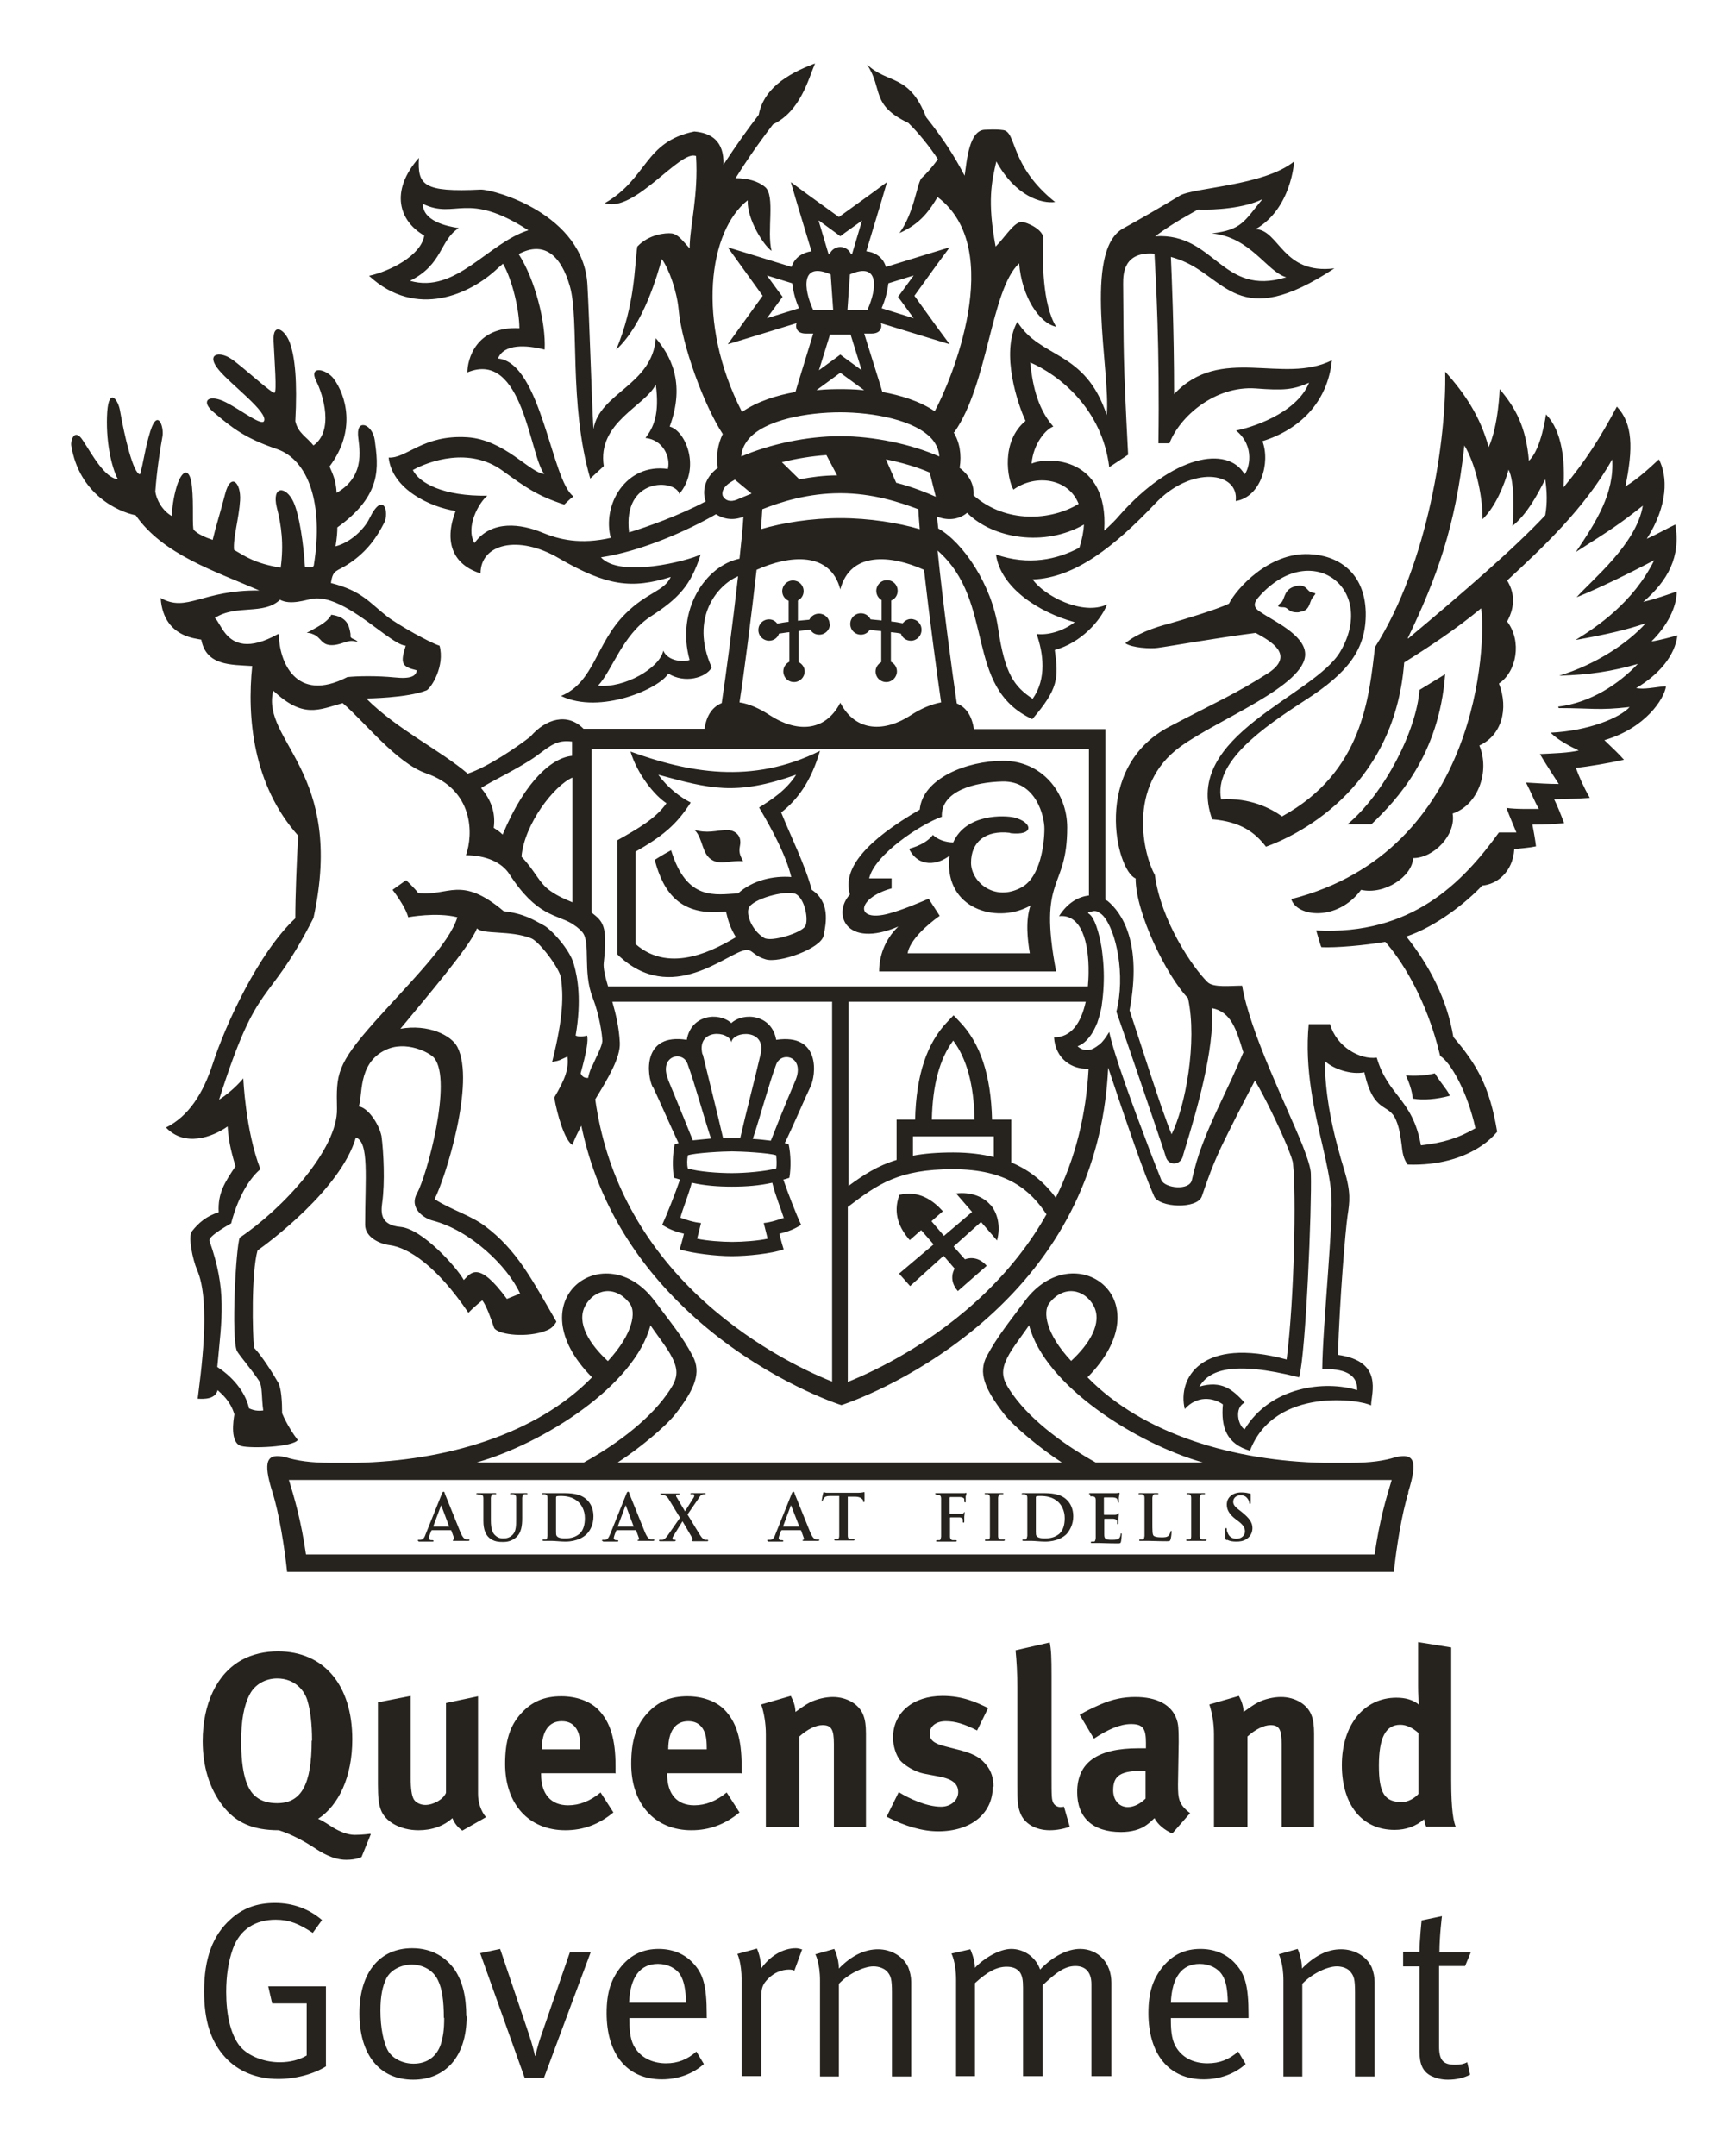 <?xml version="1.0" encoding="UTF-8"?>
<svg id="Layer_1" xmlns="http://www.w3.org/2000/svg" version="1.1" viewBox="0 0 48.37 60.51">
  <!-- Generator: Adobe Illustrator 29.5.0, SVG Export Plug-In . SVG Version: 2.1.0 Build 137)  -->
  <defs>
    <style>
      .st0 {
        fill: #26231e;
      }
    </style>
  </defs>
  <path class="st0" d="M9.39,18.1c-.39.04-.35-.22-.62-.31-.04-.02-.09-.03-.16-.03.21-.12.59-.29.69-.51.42.06.5.27.54.54,0,.02,0,.05,0,.08.03.07.17.07.2.15-.25-.1-.38.05-.66.08h0ZM10.39,51.46s-.22.03-.43.03-.43-.1-.6-.2c-.11-.07-.3-.2-.43-.25.58-.38.96-1.18.96-2.23,0-1.53-.8-2.47-2.09-2.47-.36,0-.72.08-1.01.24-.7.38-1.1,1.23-1.1,2.28,0,.71.19,1.33.56,1.81.37.48.85.69,1.58.69.38.12.76.34.99.49.18.12.52.34.9.34.29,0,.43-.08.43-.08l.26-.64ZM8.75,48.84c0,1.24-.29,1.76-.97,1.76-.23,0-.43-.05-.58-.17-.29-.21-.43-.73-.43-1.57,0-.59.08-1.02.25-1.33.14-.26.43-.43.76-.43.52,0,.78.37.85.62.08.27.13.63.13,1.13ZM13.64,50.99c-.14-.17-.22-.41-.22-.65v-2.74l-.9.19v2.52c-.07.18-.35.34-.58.34-.14,0-.28-.07-.33-.17-.05-.1-.08-.27-.08-.59v-2.3l-.92.18v2.3c0,.36.02.55.08.71.12.34.55.58,1.06.58.38,0,.71-.12.95-.34.06.15.16.27.28.35l.67-.38ZM17.28,49.77v-.22c0-.75-.15-1.23-.48-1.57-.23-.24-.62-.38-1.04-.38-.48,0-.83.15-1.13.48-.32.35-.45.78-.45,1.42,0,1.13.67,1.86,1.69,1.86.5,0,.94-.16,1.35-.5l-.36-.56c-.29.24-.59.36-.91.36-.48,0-.76-.31-.76-.87v-.03h2.07ZM16.3,49.09h-1.09c0-.51.2-.79.56-.79.19,0,.32.07.41.21.08.13.11.27.11.54v.04ZM20.82,49.77v-.22c0-.75-.15-1.23-.48-1.57-.23-.24-.62-.38-1.04-.38-.48,0-.83.15-1.13.48-.32.35-.45.78-.45,1.42,0,1.13.67,1.86,1.69,1.86.5,0,.94-.16,1.35-.5l-.36-.56c-.29.24-.59.36-.91.36-.48,0-.76-.31-.76-.87v-.03h2.07ZM19.85,49.09h-1.09c0-.51.2-.79.56-.79.19,0,.32.07.41.21.08.13.11.27.11.54v.04ZM24.31,51.27v-2.62c0-.22-.02-.38-.07-.51-.11-.31-.46-.52-.86-.52-.21,0-.45.06-.64.15-.15.08-.27.17-.41.27,0-.15-.05-.3-.13-.45l-.83.24c.08.24.13.53.13.84v2.6h.94v-2.54c.22-.2.46-.32.65-.32.25,0,.32.12.32.53v2.33h.92ZM27.89,50.14c0-.24-.06-.44-.2-.61-.13-.16-.27-.29-.71-.41l-.43-.11c-.33-.08-.45-.18-.45-.36,0-.21.18-.35.45-.35s.53.08.88.26l.31-.63c-.33-.16-.71-.34-1.28-.34-.83,0-1.39.47-1.39,1.17,0,.23.08.49.2.64.13.15.42.32.66.37l.42.08c.38.07.55.2.55.44,0,.23-.21.41-.48.41-.41,0-.9-.23-1.19-.41l-.34.69c.52.27,1.01.41,1.45.41.92,0,1.53-.5,1.53-1.25ZM30.03,51.26l-.16-.56s-.07.01-.1.01c-.08,0-.15-.04-.19-.1-.06-.1-.06-.18-.06-.8v-2.79c0-.5-.01-.73-.05-.93l-.96.22c.03.32.05.61.05,1.08v2.67c0,.51.01.62.08.81.11.3.43.49.83.49.2,0,.4-.04.56-.1ZM33.41,50.88c-.32-.24-.34-.41-.34-.8l.02-1.2c0-.38-.01-.5-.06-.64-.14-.4-.55-.62-1.16-.62-.33,0-.63.06-.98.21-.25.11-.39.18-.58.29l.4.67c.39-.26.74-.41,1.04-.41.34,0,.42.13.42.53v.15c-.08,0-.14,0-.21,0-1.14,0-1.72.39-1.72,1.23,0,.71.43,1.12,1.23,1.12.29,0,.55-.07.72-.2.07-.05.15-.12.22-.19.09.18.29.34.5.43l.5-.57ZM32.16,49.7v.77c-.15.15-.33.24-.5.24-.24,0-.41-.19-.41-.47,0-.43.22-.55.88-.55h.04ZM36.89,51.27v-2.62c0-.22-.02-.38-.07-.51-.11-.31-.46-.52-.86-.52-.21,0-.46.06-.64.15-.15.08-.27.17-.41.27,0-.15-.05-.3-.13-.45l-.83.24c.08.24.13.53.13.84v2.6h.94v-2.54c.22-.2.46-.32.65-.32.24,0,.31.12.31.53v2.33h.92ZM40.87,51.27c-.06-.14-.13-.43-.13-1.31v-3.73l-.93-.15v1.23c0,.21.01.45.03.53-.17-.14-.38-.2-.64-.2-.91,0-1.53.77-1.53,1.89s.57,1.82,1.48,1.82c.32,0,.6-.1.83-.3.01.1.03.15.06.21h.84ZM39.82,50.34c-.09.11-.29.23-.46.23-.49,0-.65-.25-.65-1.02s.18-1.15.6-1.15c.17,0,.34.08.51.23v1.71ZM9.15,57.98v-2.24h-1.62l.11.48h.97v1.46c-.2.12-.46.19-.76.19-.46,0-.95-.2-1.16-.51-.22-.32-.34-.83-.34-1.46,0-.45.06-.86.19-1.22.2-.55.64-.81,1.2-.81.37,0,.65.11,1.04.37l.26-.36c-.36-.31-.81-.48-1.32-.48s-.91.15-1.25.46c-.5.45-.74,1.1-.74,2.02,0,.83.19,1.42.6,1.86.36.39.88.6,1.48.6.49,0,1.01-.14,1.35-.36ZM13.09,56.58c0-.57-.11-.98-.32-1.3-.24-.34-.62-.61-1.2-.61-.92,0-1.48.69-1.48,1.83s.55,1.86,1.51,1.86c.88,0,1.5-.62,1.5-1.78ZM12.47,56.62c0,.34-.03.54-.1.76-.12.34-.39.53-.76.53-.3,0-.58-.14-.71-.35-.13-.22-.22-.65-.22-1.14,0-.41.06-.69.17-.91.12-.23.41-.38.71-.38.29,0,.6.14.74.45.11.23.16.56.16,1.05ZM16.58,54.78h-.58l-.8,2.32c-.11.31-.17.59-.17.59h-.01s-.07-.31-.17-.6l-.81-2.4-.56.12,1.25,3.5h.54l1.31-3.52ZM19.84,56.62v-.08c0-.83-.1-1.16-.4-1.47-.24-.25-.57-.38-.95-.38-.42,0-.76.15-1.04.48-.29.35-.42.73-.42,1.32,0,1.16.58,1.86,1.55,1.86.45,0,.87-.15,1.18-.43l-.21-.35c-.25.22-.52.33-.85.33s-.67-.12-.87-.43c-.12-.18-.16-.43-.16-.76v-.08h2.18ZM19.26,56.2h-1.6c.03-.72.31-1.09.81-1.09.27,0,.51.12.63.31.1.17.15.4.16.78ZM22.53,54.71s-.1-.04-.19-.04c-.36,0-.73.22-.98.58.02-.29-.11-.57-.11-.57l-.55.15s.12.23.12.74v2.69h.55v-2.19c0-.29.04-.39.2-.55.16-.16.37-.25.58-.25.06,0,.12.01.15.03l.22-.6ZM25.58,58.27v-2.65c0-.14-.03-.28-.08-.41-.14-.31-.48-.51-.85-.51s-.74.17-1.1.54c0-.29-.13-.55-.13-.55l-.53.15s.13.24.13.74v2.69h.53v-2.6c.25-.27.69-.49.97-.49.16,0,.31.06.39.15.1.12.13.21.13.58v2.36h.55ZM31.2,58.27v-2.63c0-.55-.36-.95-.88-.95-.36,0-.78.22-1.12.58-.13-.37-.47-.58-.81-.58s-.78.27-1.02.53c0-.24-.13-.52-.13-.52l-.53.12s.13.24.13.74v2.7h.53v-2.61c.36-.33.62-.46.89-.46.16,0,.27.04.36.14.08.1.1.24.1.45v2.48h.55v-2.55c.36-.34.61-.54.92-.54.29,0,.45.18.45.51v2.58h.56ZM35.05,56.62v-.08c0-.83-.1-1.16-.4-1.47-.24-.25-.57-.38-.95-.38-.42,0-.76.15-1.04.48-.29.35-.42.73-.42,1.32,0,1.16.58,1.86,1.55,1.86.45,0,.87-.15,1.18-.43l-.21-.35c-.25.22-.52.33-.86.33s-.67-.12-.87-.43c-.12-.18-.16-.43-.16-.76v-.08h2.18ZM34.47,56.2h-1.6c.03-.72.31-1.09.81-1.09.27,0,.51.12.63.31.11.17.15.4.16.78ZM38.59,58.27v-2.65c0-.14-.03-.28-.08-.41-.14-.31-.48-.51-.86-.51s-.73.17-1.1.54c0-.29-.12-.55-.12-.55l-.53.15s.13.24.13.74v2.69h.53v-2.6c.25-.27.69-.49.97-.49.16,0,.31.06.38.15.1.12.13.21.13.58v2.36h.55ZM41.29,54.78h-.88c0-.46.07-1.01.07-1.01l-.57.12s-.06.55-.06.88h-.46v.41h.46v2.39c0,.35.09.57.34.69.13.06.27.1.46.1.24,0,.44-.05.62-.14l-.08-.35c-.1.05-.19.07-.34.07-.34,0-.45-.13-.45-.52v-2.25h.73l.17-.41ZM18.53,43.25s-.03,0-.03-.02.01-.02.03-.02c.01,0,.04,0,.07,0,.05-.01.09-.05.15-.13l.34-.49-.31-.51c-.04-.07-.08-.11-.15-.13-.03,0-.06-.01-.07-.01-.01,0-.02,0-.02-.02,0-.01.01-.01.04-.01.04,0,.19,0,.27,0,.02,0,.12,0,.19,0,.02,0,.04,0,.04.02,0,.01-.01.01-.03.01-.01,0-.04,0-.05,0-.02,0-.02.02-.02.03,0,.01,0,.03.02.05.08.14.16.27.23.39.05-.08.21-.33.24-.38.02-.03.02-.05.02-.07,0-.01-.01-.03-.03-.03-.02,0-.04,0-.06,0,0,0-.02,0-.02-.01s.01-.02.04-.02c.07,0,.14,0,.18,0,.04,0,.11,0,.18,0,.02,0,.03,0,.03.02,0,0-.01.01-.03.01s-.04,0-.06.01c-.04,0-.08.06-.13.14l-.29.42c.06.09.34.57.39.63.03.04.06.06.1.08.03,0,.05,0,.07,0,.01,0,.02,0,.02.02s-.01.02-.03.02h-.05s-.18,0-.32,0c-.04,0-.06,0-.06-.02,0-.01,0-.02.02-.02,0,0,.02-.02,0-.04-.1-.17-.2-.35-.28-.48l-.26.42s-.03.05-.02.07c0,.02.02.03.03.03.01,0,.03,0,.04,0,.01,0,.02,0,.02.02,0,.01-.01.02-.04.02h-.03s-.12,0-.17,0c-.03,0-.12,0-.15,0h-.03ZM21.57,43.25s-.03,0-.03-.02c0-.01,0-.02.02-.02.02,0,.04,0,.06,0,.08,0,.12-.07.15-.16l.45-1.12c.02-.05.03-.07.05-.07.02,0,.03.01.04.06.04.1.33.82.44,1.09.07.16.12.18.16.19.03,0,.05,0,.07,0,.01,0,.02,0,.02.02s-.02.02-.08.02-.19,0-.34,0c-.03,0-.05,0-.05-.01s0-.02.02-.02c.01,0,.03-.02.02-.04l-.08-.22s0-.01-.02-.01h-.52s-.01,0-.02.01l-.04.1s-.03.09-.03.11c0,.03.02.06.07.06h.03s.03,0,.03.02c0,.01,0,.02-.03.02-.06,0-.13,0-.19,0-.02,0-.12,0-.21,0ZM21.99,42.83s0,.01,0,.01h.45s.01,0,0,0l-.23-.59s0-.01,0-.01c0,0,0,0-.01.01l-.22.59ZM23.08,42.14s-.01,0-.01-.03c0-.03.03-.19.04-.21,0-.02.01-.03.02-.03.01,0,.03.02.08.02.05,0,.12,0,.18,0h.7c.11,0,.16-.02.17-.02.01,0,.01.01.01.04,0,.04,0,.16,0,.21,0,.02,0,.03-.02.03-.01,0-.02,0-.02-.03v-.02s-.05-.1-.21-.1h-.22s0,.72,0,.72c0,.16,0,.3,0,.38,0,.05.02.09.07.09.03,0,.06,0,.09,0,.02,0,.03,0,.03.02,0,.01-.01.02-.03.02-.12,0-.23,0-.28,0-.04,0-.15,0-.22,0-.02,0-.04,0-.04-.02,0,0,0-.02.03-.02.03,0,.05,0,.06,0,.04,0,.05-.05.05-.1,0-.08,0-.22,0-.38v-.73h-.26c-.1,0-.14.02-.17.06-.02.03-.03.05-.03.06,0,.01,0,.02-.02.02ZM30.6,41.93s-.03,0-.03-.01c0-.01.01-.02.04-.02.1,0,.21,0,.26,0,.06,0,.41,0,.44,0,.04,0,.06,0,.08-.01,0,0,.02,0,.03,0,0,0,.01,0,.01.02,0,.01-.01.03-.02.12,0,.02,0,.1,0,.12,0,.01,0,.02-.02.02-.01,0-.01-.01-.01-.02,0-.01,0-.04-.01-.07-.01-.03-.03-.05-.12-.06-.03,0-.22,0-.25,0,0,0-.01,0-.01.02v.45s0,.02.01.02c.04,0,.24,0,.28,0,.04,0,.07,0,.09-.03.01-.01.02-.02.03-.02,0,0,.01,0,.01.02,0,.01,0,.04-.01.13,0,.03,0,.11,0,.12,0,.02,0,.04-.02.04-.01,0-.02,0-.02-.02,0-.02,0-.04,0-.06,0-.04-.03-.06-.1-.07-.04,0-.21,0-.25,0,0,0-.01,0-.01.02v.14c0,.06,0,.22,0,.28,0,.12.03.15.21.15.05,0,.12,0,.17-.02.05-.02.07-.06.08-.13,0-.02,0-.03.02-.03.01,0,.01.02.01.03,0,.04-.01.16-.02.2-.01.05-.03.05-.1.05-.27,0-.39-.01-.49-.01-.04,0-.15,0-.22,0-.02,0-.04,0-.04-.02,0,0,0-.02.03-.02.03,0,.05,0,.06,0,.04,0,.04-.05.05-.1,0-.08,0-.22,0-.38v-.31c0-.27,0-.32,0-.38,0-.06-.02-.09-.08-.1-.02,0-.04,0-.07,0ZM27.67,41.93s-.03,0-.03-.02c0-.01.01-.01.04-.01.07,0,.18,0,.23,0,.04,0,.15,0,.22,0,.02,0,.04,0,.04.01,0,.01-.01.02-.03.02-.02,0-.03,0-.05,0-.05,0-.06.04-.07.1,0,.06,0,.11,0,.38v.31c0,.17,0,.31,0,.39,0,.05.02.08.07.09.02,0,.06,0,.09,0,.02,0,.03,0,.03.02,0,.01-.02.02-.03.02-.12,0-.23,0-.28,0-.04,0-.15,0-.22,0-.02,0-.03,0-.03-.02,0,0,0-.02.03-.02.02,0,.05,0,.06,0,.04,0,.05-.04.05-.09,0-.07,0-.22,0-.39v-.31c0-.27,0-.32,0-.38,0-.06-.02-.09-.06-.1-.02,0-.04,0-.06,0ZM34.43,43.22s-.03-.02-.03-.06c0-.1,0-.2,0-.23,0-.03,0-.05.02-.05.01,0,.02.01.02.03,0,.02,0,.06.02.09.04.13.14.18.25.18.16,0,.24-.11.24-.2,0-.09-.03-.17-.17-.28l-.08-.06c-.2-.15-.26-.28-.26-.42,0-.2.16-.34.41-.34.11,0,.19.02.23.03.02,0,.03,0,.03.02,0,.03,0,.08,0,.22,0,.04,0,.05-.02.05-.01,0-.02,0-.02-.03,0-.02-.01-.07-.05-.12-.03-.04-.08-.09-.19-.09-.13,0-.21.08-.21.18,0,.08.04.14.19.25l.05.04c.21.17.3.29.3.45,0,.1-.04.23-.17.31-.09.06-.19.07-.28.07-.1,0-.18-.01-.26-.05ZM31.99,41.93s-.03,0-.03-.01c0-.01.01-.02.04-.02.08,0,.19,0,.24,0,.04,0,.17,0,.24,0,.03,0,.04,0,.04.02,0,.01-.01.01-.03.01-.02,0-.05,0-.07,0-.05,0-.06.04-.07.1,0,.06,0,.11,0,.38v.31c0,.23,0,.35.04.38.03.02.08.04.21.04.09,0,.16,0,.21-.05.02-.02.04-.07.05-.1,0-.02,0-.03.02-.03.01,0,.01,0,.01.03s-.01.15-.03.21c-.01.04-.02.05-.11.05-.26,0-.37-.01-.52-.01-.04,0-.15,0-.22,0-.02,0-.03,0-.03-.02,0,0,0-.02.03-.02.03,0,.05,0,.07,0,.04,0,.04-.05.05-.1,0-.08,0-.22,0-.38v-.31c0-.27,0-.32,0-.38,0-.06-.02-.09-.08-.1-.01,0-.03,0-.06,0ZM33.34,41.93s-.03,0-.03-.02c0-.01.02-.01.04-.01.07,0,.18,0,.23,0,.05,0,.15,0,.21,0,.02,0,.04,0,.04.01,0,.01,0,.02-.03.02-.02,0-.03,0-.05,0-.05,0-.06.04-.07.1,0,.06,0,.11,0,.38v.31c0,.17,0,.31,0,.39,0,.05.02.08.07.09.02,0,.06,0,.09,0,.02,0,.03,0,.03.02,0,.01-.02.02-.03.02-.12,0-.23,0-.28,0-.04,0-.15,0-.22,0-.02,0-.04,0-.04-.02,0,0,0-.02.03-.02.03,0,.05,0,.06,0,.04,0,.05-.04.05-.09,0-.07,0-.22,0-.39v-.31c0-.27,0-.32,0-.38,0-.06-.02-.09-.06-.1-.02,0-.04,0-.06,0ZM28.71,41.93s-.03,0-.03-.01c0-.01.01-.02.04-.02.09,0,.21,0,.26,0,.05,0,.17,0,.27,0,.22,0,.52,0,.71.2.09.09.17.24.17.45,0,.23-.1.4-.19.5-.08.08-.27.21-.6.21-.13,0-.29-.02-.38-.02-.04,0-.15,0-.22,0-.02,0-.04,0-.04-.02,0,0,0-.02.03-.02.03,0,.05,0,.06,0,.03,0,.04-.05.05-.1,0-.08,0-.22,0-.38v-.31c0-.27,0-.32,0-.38,0-.06-.02-.09-.08-.1-.01,0-.04,0-.07,0ZM29.08,42.61c0,.19,0,.33,0,.36,0,.05,0,.12.02.13.02.04.09.07.23.07.18,0,.3-.04.41-.13.11-.1.15-.26.15-.44,0-.22-.1-.37-.17-.44-.16-.16-.37-.18-.51-.18-.04,0-.1,0-.11.01-.02,0-.02.02-.02.04v.58ZM26.28,41.93s-.03,0-.03-.01c0-.01.01-.02.04-.02.09,0,.21,0,.26,0,.07,0,.43,0,.47,0,.04,0,.06,0,.07,0,.01,0,.02-.01.03-.01,0,0,.01,0,.01.02,0,.01,0,.03-.02.08,0,.02,0,.12,0,.15,0,.01,0,.02-.02.02-.01,0-.01,0-.02-.03,0-.01,0-.04,0-.07-.01-.02-.05-.05-.12-.05h-.27s-.02,0-.02.02v.44s0,.01.01.01h.23s.05,0,.08,0c.04,0,.06,0,.08-.03,0-.01.01-.02.02-.02,0,0,0,0,0,.02,0,0,0,.05-.01.11,0,.04,0,.12,0,.13,0,.02,0,.04-.02.04-.01,0-.02-.01-.02-.03,0-.01,0-.03,0-.06,0-.02-.04-.06-.09-.06-.04,0-.23,0-.26,0,0,0-.01,0-.01.02v.14c0,.17,0,.3,0,.38,0,.05.02.09.07.1.02,0,.06,0,.09,0,.02,0,.03,0,.03.02,0,.01-.01.02-.04.02-.11,0-.22,0-.27,0-.04,0-.16,0-.23,0-.03,0-.04,0-.04-.02,0,0,0-.02.03-.02.03,0,.05,0,.06,0,.04,0,.04-.05.05-.1,0-.08,0-.21,0-.38v-.31c0-.27,0-.32,0-.38,0-.06-.02-.09-.07-.1-.02,0-.04,0-.07,0ZM11.76,43.25s-.03,0-.03-.02c0-.01,0-.02.02-.02.02,0,.04,0,.05,0,.08,0,.12-.07.15-.16l.45-1.12c.02-.05.03-.07.05-.07.02,0,.03.01.04.06.04.1.33.82.44,1.09.07.16.12.18.16.19.03,0,.05,0,.07,0,.01,0,.02,0,.02.02s-.02.02-.08.02-.19,0-.34,0c-.03,0-.05,0-.05-.01s0-.02.02-.02c.01,0,.02-.02.02-.04l-.08-.22s0-.01-.02-.01h-.52s-.01,0-.02.01l-.04.1s-.03.09-.03.11c0,.03.02.06.07.06h.03s.03,0,.03.02c0,.01,0,.02-.03.02-.06,0-.13,0-.19,0-.02,0-.12,0-.21,0ZM12.17,42.83s0,.01,0,.01h.44s.01,0,0,0l-.22-.59s0-.01,0-.01,0,0-.01.01l-.22.59ZM16.93,43.25s-.03,0-.03-.02c0-.01,0-.02.02-.02.01,0,.04,0,.06,0,.08,0,.11-.07.15-.16l.45-1.12c.02-.05.03-.07.05-.07s.03.01.04.06c.04.1.33.82.44,1.09.07.16.12.18.16.19.03,0,.05,0,.08,0,.01,0,.02,0,.02.02s-.02.02-.08.02-.19,0-.34,0c-.03,0-.05,0-.05-.01s0-.02.02-.02c.01,0,.03-.02.02-.04l-.08-.22s0-.01-.02-.01h-.52s-.01,0-.02.01l-.04.1s-.03.09-.03.11c0,.03.02.06.07.06h.03s.03,0,.03.02c0,.01-.01.02-.03.02-.06,0-.13,0-.19,0-.02,0-.12,0-.21,0ZM17.34,42.83s0,.01,0,.01h.45s.01,0,0,0l-.22-.59s0-.01,0-.01,0,0-.01.01l-.22.59ZM39.54,41.88c-.19.6-.34,1.56-.41,2.23H8.06c-.07-.67-.22-1.63-.41-2.23-.28-.89-.16-1.11.36-.99.32.1.71.16,1.29.16h.69c2.5-.05,5.06-.79,6.63-2.4-2.17-2.19.38-4,1.76-2.14.43.58.78.99,1.07,1.55.24.46.06.91-.48,1.61-.3.38-1.03.98-1.63,1.37h12.47c-.6-.39-1.33-.99-1.63-1.37-.54-.7-.72-1.15-.48-1.61.3-.56.64-.97,1.07-1.55,1.38-1.86,3.93-.06,1.76,2.14,1.57,1.61,4.14,2.35,6.63,2.4h.73c.59,0,.98-.06,1.29-.16.52-.12.63.1.35.99ZM30.07,38.19c.51-.47.89-1.07.63-1.55-.25-.46-.84-.6-1.25-.06-.17.23-.1.84.62,1.61ZM30.76,41.04h3.01c-1.89-.54-4.44-2.16-4.88-3.85-.28.41-.54.71-.67,1.04-.13.34-.04.55.21.9.57.8,1.56,1.48,2.33,1.91ZM17.07,38.19c.71-.77.79-1.38.61-1.61-.41-.54-1-.4-1.25.06-.26.48.12,1.08.63,1.55ZM13.38,41.04h3.01c.78-.43,1.76-1.11,2.33-1.91.25-.35.34-.56.21-.9-.13-.33-.39-.63-.67-1.04-.44,1.69-2.99,3.31-4.88,3.85ZM39.07,41.53H8.11c.16.52.34,1.13.48,2.09h30c.14-.96.32-1.57.48-2.09ZM15.24,41.93s-.03,0-.03-.01c0-.01.01-.02.04-.02.09,0,.21,0,.26,0,.06,0,.17,0,.27,0,.22,0,.52,0,.71.2.09.09.17.24.17.45,0,.23-.09.4-.19.5-.08.08-.27.21-.6.21-.13,0-.29-.02-.38-.02-.04,0-.15,0-.22,0-.02,0-.04,0-.04-.02,0,0,0-.02.03-.02.03,0,.05,0,.06,0,.04,0,.04-.05.05-.1,0-.08,0-.22,0-.38v-.31c0-.27,0-.32,0-.38,0-.06-.02-.09-.08-.1-.01,0-.04,0-.07,0ZM15.61,42.61c0,.19,0,.33,0,.36,0,.05,0,.12.02.13.02.04.09.07.23.07.18,0,.3-.04.41-.13.11-.1.15-.26.15-.44,0-.22-.1-.37-.17-.44-.16-.16-.37-.18-.5-.18-.04,0-.1,0-.12.01-.02,0-.02.02-.02.04,0,.06,0,.21,0,.35v.22ZM13.4,41.93s-.03,0-.03-.01c0-.01.01-.02.04-.02.09,0,.21,0,.26,0,.04,0,.15,0,.22,0,.03,0,.04,0,.04.02,0,.01,0,.01-.03.01-.02,0-.03,0-.05,0-.05,0-.06.04-.07.1,0,.06,0,.11,0,.38v.25c0,.26.05.37.14.44.08.07.16.07.22.07.08,0,.17-.02.25-.1.1-.1.1-.26.1-.44v-.22c0-.27,0-.32,0-.38,0-.06-.02-.09-.08-.1-.01,0-.04,0-.06,0s-.03,0-.03-.01c0-.01.01-.02.04-.02.09,0,.2,0,.21,0,.02,0,.13,0,.2,0,.02,0,.04,0,.04.02,0,.01,0,.01-.03.01s-.03,0-.05,0c-.05,0-.06.04-.07.1,0,.06,0,.11,0,.38v.19c0,.2-.02.41-.17.54-.13.11-.25.13-.37.13-.09,0-.26,0-.39-.12-.09-.08-.16-.22-.16-.47v-.26c0-.27,0-.32,0-.38,0-.06-.02-.09-.07-.1-.02,0-.04,0-.07,0ZM25.87,17.68c0,.16-.13.3-.3.3-.13,0-.24-.08-.28-.2-.09-.02-.18-.03-.28-.04v.83c.1.05.17.15.17.27,0,.16-.13.3-.3.3s-.3-.13-.3-.3c0-.11.07-.21.16-.26v-.87c-.1-.01-.21-.02-.32-.04-.05.08-.14.14-.25.14-.17,0-.3-.13-.3-.3s.13-.3.3-.3c.12,0,.22.07.27.17.11.01.21.02.31.03v-.57c-.09-.05-.15-.15-.15-.26,0-.16.13-.3.3-.3s.3.13.3.3c0,.12-.07.23-.18.27v.59c.11.01.22.03.32.05.06-.07.14-.12.23-.12.17,0,.3.13.3.3ZM23.3,17.51c0,.16-.13.3-.3.3-.11,0-.2-.05-.25-.14-.11.01-.22.02-.33.04v.87c.1.05.17.15.17.26,0,.16-.13.3-.3.3s-.3-.13-.3-.3c0-.12.07-.22.17-.27v-.83c-.11.01-.2.03-.29.04-.04.12-.15.2-.28.2-.16,0-.3-.13-.3-.3s.13-.3.3-.3c.1,0,.18.05.23.12.1-.02.21-.04.32-.05v-.59c-.11-.05-.18-.15-.18-.27,0-.16.13-.3.3-.3s.3.13.3.3c0,.11-.06.21-.16.26v.57c.11-.01.21-.02.32-.03.05-.1.15-.17.27-.17.17,0,.3.13.3.3ZM46.03,19.32c.21.02.56-.06.74-.06-.05.35-.57,1.17-1.73,1.51.25.24.41.39.55.55-.45.1-1,.19-1.35.23.1.27.22.54.39.84-.31.02-.69.04-1,.04.09.18.19.43.28.67-.29.03-.58.04-.89.04.03.16.08.43.1.61-.18.04-.38.05-.61.08-.04.65-.5.99-.9,1.02-.44.47-1.29,1.15-2.13,1.43.67.84,1.15,1.79,1.32,2.82.66.77,1.02,1.39,1.23,2.66-.12.14-.26.27-.42.38-.52.36-1.24.57-2.09.54-.12-.15-.15-.34-.17-.54-.03-.21-.05-.45-.16-.71-.21-.5-.62-.15-.89-1.34-.37.08-.89-.1-1.11-.32.01.9.18,1.73.35,2.37.07.27.14.51.2.7.19.63.15.88.09,1.28-.06.4-.22,2.33-.27,3.9,1.28.18.94,1.06.93,1.42-.23-.15-2.7-.56-3.4,1.27-.65-.19-.82-.65-.76-1.3-.28-.2-.73-.25-1.07.13-.21-.87.47-2.04,2.86-1.39.22-1.74.27-4.66.18-5.48,0-.09-.08-.29-.18-.54-.22-.53-.6-1.32-.89-1.81-.43.82-.71,1.38-.92,1.81-.27.57-.4.94-.57,1.44-.13.37-1.2.32-1.34,0-.13-.29-.34-.84-.55-1.44-.3-.85-.61-1.78-.74-2.17-.12,2.6-1.14,4.86-3.04,6.7-1.79,1.73-3.79,2.54-4.36,2.74l-.09.03-.09-.03c-.57-.2-2.58-1.01-4.36-2.74-1.5-1.45-2.45-3.15-2.85-5.07-.1.19-.19.37-.25.54-.22-.13-.43-.86-.51-1.33.31-.53.41-.8.37-1.15-.23.1-.2.11-.43.15.33-1.31.31-1.88.25-2.35-.03-.27-.62-1.04-.84-1.12-.58-.23-1.37-.1-1.52-.28-.17.48-1.5,2.03-2.15,2.82.78-.14,1.43.18,1.6.51.51.99-.34,3.69-.64,4.27.46.3,1.01.45,1.42.76.89.67,1.3,1.47,2,2.68-.11.19-.22.23-.4.29-.55.16-1.26.06-1.35-.12-.08-.24-.21-.61-.33-.77,0,0-.22.17-.39.35-.88-1.3-1.67-1.83-2.22-1.9-.25-.03-.68-.21-.68-.57,0-1.31.12-2.32-.26-2.45-.42,1.45-2.46,2.96-2.76,3.17-.18.65-.14,2.35-.1,2.73.21.21.55.75.68.98.09.16.11.55.11.86.13.31.33.61.44.75-.15.2-1.31.24-1.58.17-.33-.08-.23-.72-.2-.89-.12-.4-.37-.58-.47-.68-.07.26-.38.25-.56.24.07-.61.39-2.7-.02-3.62-.12-.28-.26-.94-.14-1.08.18-.23.41-.43.75-.53-.03-.54.17-.84.47-1.29-.08-.29-.19-.63-.22-1.12-.44.31-1.21.58-1.73.03.63-.31,1.04-.95,1.31-1.78.36-1.11,1.29-3.13,2.32-4.09,0-.63.04-1.59.08-2.32-1.27-1.42-1.44-3.32-1.29-4.76-.59-.04-1.29,0-1.43-.74-.1-.02-.3-.04-.51-.14-.29-.14-.59-.42-.63-1.03.74.42,1.16-.23,2.77-.21-1.24-.54-2.71-1.01-3.47-2.11-.5-.1-1.59-.59-1.81-1.96-.02-.14.09-.5.32-.15.26.39.61,1.06.99,1.1-.19-.35-.35-1.12-.3-1.89.05-.7.31-.34.36-.03.12.69.37,1.77.56,1.78.1-.33.14-.73.29-1.21.21-.66.39-.11.34.15-.07.38-.16.98-.2,1.54.03.24.2.54.46.69.02-.35.08-.64.15-.86.16-.48.37-.49.42.05.05.48,0,1.15.05,1.2.1.11.32.21.53.28.1-.42.2-.71.35-1.29.16-.62.45-.31.42.18-.03.5-.2,1.05-.17,1.39.31.18.58.38,1.31.5.09-.66.02-1.19-.11-1.69-.15-.62.26-.61.47-.15.16.35.28,1.15.32,1.81.09.03.24.04.25-.04.28-1.74-.16-2.96-1.04-3.26-.88-.3-1.24-.58-1.77-1.03-.33-.27-.21-.48.18-.35.39.13,1.14.75,1.23.6.13-.25-.92-1.02-1.26-1.43-.39-.46,0-.55.34-.32.34.23,1.16,1,1.22.95.06-.05,0-.83-.03-1.45-.03-.55.33-.32.46.06.14.39.21,1.07.15,2.19.08.34.31.43.51.68.58-.41.27-1.43.08-1.8-.23-.46.28-.35.49-.07.33.45.65,1.44-.12,2.46.08.19.18.37.2.74.87-.5.61-1.34.6-1.64-.02-.45.41-.27.47.16.1.75.22,1.54-1.05,2.45,0,.13-.01.28-.05.53.43-.11.81-.49.95-.78.39-.8.57-.17.41.13-.2.39-.47.79-.96,1.12-.38.26-.47.16-.53.56.87.22,1.08.55,1.58.94.14.11.45.3.77.48.26.14.52.28.7.34.15.57-.22,1.16-.36,1.25-.54.22-1.7.23-1.7.23.88.88,2.08,1.45,2.85,2.11.57-.19,1.39-.75,1.76-1.04.43-.5,1.04-.68,1.49-.22h3.4c.05-.38.23-.62.48-.72.11-.72.31-2.23.46-3.56-.57.24-1.37,1.16-.74,2.56-.16.29-.76.46-1.22.17-.24.42-1.91,1.16-3.01.63.94-.39.97-1.48,1.81-2.31.6-.6,1.09-.63,1.27-1.03-1.09.34-1.79.26-3.15-.53-1.13-.66-2.19-.4-2.19.43-.74-.23-1.05-.84-.7-1.75-.7-.11-1.78-.6-1.88-1.5.51.03.96-.65,2.21-.57,1.05.07,1.75,1,2.16,1.03-.41-.49-.59-3.5-2.16-2.85,0-.34.22-1.3,1.46-1.24,0-.49-.19-1.34-.46-1.81-.05.04-.1.09-.16.14-.74.7-2.27,1.43-3.6.2.56-.12,1.46-.56,1.55-1.13-.7-.4-.98-1.24-.15-2.18-.04.76.11.97,1.74.89.38,0,2.88.69,2.99,2.67.06,1.06.12,3.24.17,4.05.17-1.02,1.65-1.23,1.75-2.55.39.46.85,1.23.39,2.48.45.12.88,1.16.27,1.89-.11-.42-1.6-.48-1.41,1.08.49-.15,1.4-.47,2.15-.87-.1-.28-.04-.66.34-.94-.05-.35,0-.67.14-.95-.53-.81-1.15-2.5-1.24-3.5-.05-.52-.27-1.13-.47-1.41-.12.41-.5,1.82-1.28,2.54.53-1.27.51-2.33.59-2.89.33-.35.8-.39.97-.37.18.03.29.19.5.42,0-.6.25-1.48.18-2.59-.44-.2-1.73,1.61-2.56,1.32,1.21-.7,1.1-1.72,2.51-2.01.48.04.84.27.82.93.36-.55.69-1.01.99-1.4.13-.7.75-1.13,1.58-1.44-.19.45-.41,1.34-1.18,1.71-.52.68-.82,1.14-1.05,1.51.33,0,.63.08.83.25.29.25.04,1.24.18,1.79-.22-.15-.69-.88-.67-1.42-1.09.85-1.46,3.41-.16,5.94.43-.3.99-.47,1.5-.56l.05-.17.45-1.47h-.21c-.24,0-.3-.16-.26-.29l-1.34.41-.59.18.36-.5.62-.86-.62-.86-.36-.5.59.18,1.2.37c.09-.27.31-.4.56-.44l-.41-1.36-.17-.58.49.36.86.62.86-.62.49-.36-.17.58-.41,1.36c.25.03.47.17.55.44l1.2-.37.59-.18-.37.5-.62.86.62.86.37.5-.59-.18-1.34-.41c.04.13-.02.29-.26.29h-.21l.46,1.47.05.17c.5.09,1.04.25,1.47.54.45-.82,2.02-4.55.08-6.01-.22.36-.46.74-1.07,1.01.41-.57.48-1.33.61-1.53.17-.16.29-.3.47-.54-.22-.34-.55-.75-.83-1.02-1.07-.51-.7-.94-1.16-1.64.59.56,1.18.25,1.66,1.48.5.63.79,1.09,1.08,1.64.06-.4.12-1.29.58-1.29.11,0,.27-.02.5.01.39.05.17.99,1.46,2.02-.38.05-1.11-.16-1.65-1.14-.13.56-.26,1.11-.02,2.39.27-.27.53-.71.74-.69.12,0,.62.21.6.48-.03.58-.03,1.83.36,2.46-.48-.1-.97-.86-1.04-1.78-.8.75-.86,3.37-1.82,4.74h-.02c.17.28.23.62.17,1,.31.23.41.52.39.77.91.8,2.18.71,2.95.24-.29-.73-1.22-.84-1.83-.4-.17-.29-.36-1.35.34-1.93-.2-.42-.72-1.9-.23-2.78.65,1.05,1.9.78,2.51,2.62.11-1.24-.68-4.61.46-5.24.44-.24,1.08-.61,1.59-.92.38-.23,2.36-.27,3.21-.96,0,0-.07,1.32-1.08,1.9.67.03.75,1.28,2.21,1.1-2.74,1.81-3.04.22-4.37-.25-.08-.03-.15-.05-.22-.07.02.48.09,2,.09,3.85,1.31-1.4,3.05-.26,4.43-.95-.12,1.19-.92,1.95-1.95,2.27.23.61-.05,1.57-.75,1.68.1-.83-1.25-1-2.26.07-1.13,1.19-2.25,2.09-3.44,2.13.31.45,1.4,1.03,2.09.7-.19.47-.74,1.08-1.47,1.28.11.79.1,1.09-.63,1.94-1.94-.89-1.01-3.29-2.66-4.73.15,1.46.41,3.43.54,4.29.25.1.42.33.48.72h3.69v4.79s.04.02.06.03c.4.33.98,1.16.62,3.07.34,1.01.87,2.73,1.18,3.48.38-.76.73-2.59.46-3.82-.59-.61-1.47-2.38-1.47-3.36-.54-.21-1.25-3.11.95-4.26,1.39-.73,1.81-.89,2.8-1.52.72-.5.04-.88-.38-1.11-1.16.15-2.37.37-2.75.42-.2.03-.73,0-.91-.13.31-.26.8-.44,1.23-.55.39-.11,1.35-.4,1.68-.56.21-.42,1.12-1.44,2.25-1.39.8.03,1.56.5,1.59,1.63.02,1.04-.5,1.7-1.7,2.47-1.19.77-2.57,1.73-2.36,2.78.81-.05,1.39.25,1.71.48,2.28-1.25,2.44-3.35,2.61-4.75,1.5-2.36,2.01-5.87,1.97-7.73.56.62.99,1.27,1.22,2.12.28-.62.31-1.63.31-1.63.44.52.74,1.05.82,2.01.35-.32.48-1.3.48-1.3.46.46.54,1.34.49,2.05.64-.77,1.04-1.41,1.5-2.27.45.48.46,1.17.24,2.24.35-.21.67-.51.94-.76.25.48.26,1.29-.34,2.23.29-.13.59-.3.8-.4.16.9-.21,1.58-.9,2.17.35-.08.73-.22.94-.29,0,.44-.27.97-.71,1.4.23-.03.58-.13.73-.17-.07.56-.5,1.09-1.16,1.48ZM24.75,8.65l.9.28-.35-.48-.09-.12.09-.12.35-.48-.71.22c-.04.31-.11.51-.19.7ZM22.43,8.65c-.08-.19-.15-.39-.19-.7l-.71-.22.35.48.09.12-.09.12-.35.48.9-.28ZM39.53,17.92c1.53-1.28,2.97-2.52,3.85-3.46.06-.35.05-.65,0-1.01-.25.49-.51.97-.92,1.31.04-.39.06-1.25-.11-1.58-.12.43-.36,1.03-.73,1.39,0-.73-.22-1.59-.51-2.07-.25,2.28-.77,3.7-1.59,5.41ZM25.94,15.99c-.93-.42-2.07-.52-2.35.55-.28-1.07-1.42-.97-2.35-.55-.15,1.32-.35,2.89-.48,3.72.27.04.56.17.85.36.72.47,1.54.5,1.98-.35.44.84,1.26.82,1.98.35.29-.19.58-.31.85-.36-.12-.83-.33-2.4-.48-3.72ZM21.4,14.29c-.01.16-.02.35-.04.56.61-.18,1.42-.31,2.23-.31s1.62.13,2.23.31c-.02-.22-.03-.4-.04-.56-.53-.2-1.29-.45-2.19-.45s-1.66.24-2.19.45ZM22.45,13.45c.32-.06.67-.11,1.05-.11l-.3-.57c-.42.03-.85.1-1.25.2l.5.49ZM25.17,13.55c.46.12.83.27,1.1.39l-.17-.68c-.37-.16-.79-.28-1.23-.37l.29.66ZM32.44,6.63c1.67-.1,1.85,1.71,3.67,1.15-.54-.15-1-1.13-2.09-1.23.84-.1.9-.33,1.42-.96-.5.25-1.33.31-1.81.29-.29.17-.64.34-1.2.75ZM31,14.89c.17-.15.31-.29.42-.42,1.5-1.7,3.04-1.98,3.52-1.16.12-.14.31-.78-.24-1.23.35-.06,1.69-.45,2.05-1.34-.45.2-.72.22-1.5.16-1.15-.08-2.14.8-2.42,1.54h-.31c.04-2.67-.07-4.59-.11-5.32-.87-.07-.88.57-.88.84.02,1.95-.01,1.94.14,4.8l-.53.35c-.2-1.64-1.41-2.59-2.22-2.94.06.52.16,1.24.65,1.8-.19.06-.56.46-.61,1.04.49-.21,2.16-.17,2.04,1.86ZM26.31,14.5c0,.1.02.21.03.33.7.39,1.51,1.6,1.68,2.8.19,1.3.46,1.64.97,1.98.4-.57.3-1.28.11-1.82.31.04.73-.07,1.07-.33-1.02-.28-2.08-.97-2.21-1.9.92.32,1.72.14,2.34-.19.08-.24.12-.46.13-.65-1.11.64-2.57.39-3.28-.33-.2.17-.5.24-.84.11ZM23.86,7.7l-.07,1h.56c.27-.59.35-1.37-.49-1ZM22.92,10.95c.29-.03.53-.03.67-.03s.38,0,.67.03l-.67-.49-.67.49ZM23.47,10.04l.12-.09.12.09.48.35-.31-1h-.58l-.31,1,.48-.35ZM22.98,6.19l.28.94s.02,0,.03,0c.05-.12.17-.2.3-.2s.25.08.3.2c0,0,.02,0,.03,0l.28-.94-.49.35-.12.09-.12-.09-.48-.35ZM23.39,8.7l-.07-1c-.84-.37-.77.4-.49,1h.56ZM20.81,12.81c.81-.35,1.85-.57,2.78-.57s1.98.22,2.78.57c-.01-.18-.08-.33-.19-.47-.47-.56-1.69-.77-2.59-.77s-2.13.2-2.59.77c-.11.14-.18.29-.19.47ZM20.31,13.94c.05.1.19.16.38.08l.14-.06c.08-.03.17-.07.27-.11l-.47-.39s-.07.04-.1.06c-.25.15-.28.32-.23.42ZM14.83,6.46c-1.74-1.12-2.03-.29-2.96-.74,0,.48.66.63,1.01.68-.54.34-.44,1.02-1.37,1.48,1.29.37,2.18-1.06,3.33-1.42ZM17.15,15.11c-.26-.94.42-2.12,1.6-1.95.08-.34-.14-.82-.63-.87.23-.3.4-.67.29-1.5-.3.61-1.65,1.06-1.46,2.29l-.38.35c-.61-2.11-.3-4.45-.57-5.39-.25-.88-.73-1.29-1.44-.91.46.71.77,1.93.73,2.68-.51-.13-1.14-.17-1.31.25,1.22.12,1.5,3.44,2.12,3.87-.09.08.02-.04-.26.23-.76-.25-1.08-.48-1.73-.95-.93-.68-2.07-.27-2.52-.02.18.37.87.74,2.09.72-.24.2-.62.88-.36,1.33.48-.67,1.33-.53,1.89-.3.48.2,1.08.35,1.95.15ZM20.76,15.68c.05-.45.09-.85.11-1.18-.3.12-.57.06-.77-.07-.78.45-2.09,1.04-3.23,1.21.54.59,2.44.1,2.8-.08-.28.88-.63,1.24-1.42,1.75-.78.52-1.06,1.5-1.46,1.93.73.08,1.73-.49,1.83-.98.14.31.59.32.74.26-.39-1.4.45-2.64,1.39-2.84ZM13.51,22.12c.27.32.41.68.35,1.11.09.06.16.1.25.19.66-1.57,1.42-2.16,1.95-2.21v-.4c-.42-.05-.58.09-1.01.41-.46.33-1.27.71-1.54.89ZM14.64,24.04c.4.42.49.74.81.96.21.15.43.24.62.32v-3.5c-.51.22-1.35,1.3-1.43,2.22ZM7.81,17.8s.01,0,.02-.01c0,0,0,0,0,.01,0,.75.47,1.95,1.92,1.2.27-.03.84-.04,1.33.01.48.05.6-.05.62-.2-.42-.1-.47-.19-.31-.69-.14-.01-.35-.15-.6-.33-.58-.42-1.38-1.08-2.01-.99-.19.03-.62.19-.92.03-.46.44-1.22.12-1.83.51.08.06.16.27.31.45.23.27.63.47,1.47,0ZM10.81,29.47c-.78.38-.62,1.3-.74,1.58.24.02.56.46.64.83.06.46.1,1.3.02,1.87-.04.29-.05.63.52.68.61.06,1.57,1.13,1.77,1.49.2-.2.41-.56,1.21.53l.37-.15c-.35-.77-1.4-1.78-2.46-2.05-.23-.06-.67-.34-.43-.77.27-.48,1-3.15.48-3.79-.12-.15-.8-.51-1.38-.22ZM16.63,29.91h0c.11-.26.26-.52.28-.69,0-.16-.08-.73-.27-1.22-.29-.73-.05-1.55-.29-1.84-.05-.06-.11-.11-.16-.15-.04-.03-.09-.06-.13-.09h0c-.45-.27-.99-.2-1.76-1.39-.21-.33-.66-.53-1.22-.53.21-.59.22-1.84-1.12-2.3-.83-.29-1.73-1.45-2.34-1.97-.68.19-1.11.44-1.95-.35-.35,1.43,2.03,2.26,1.13,6.38-1.31,2.58-1.53,1.57-2.65,5.1.42-.27.68-.6.68-.6,0,0,.06,1.47.48,2.55-.59.5-.82,1.52-.82,1.52,0,0-.66.36-.61.49.49,1.39.35,2.14.22,3.54.53.34.82.81.89,1.16.13.06.24.08.4.06-.05-.33-.02-.67-.11-.82-.21-.32-.55-.71-.63-.85-.16-.38-.03-2.9.08-3.18,1.2-.8,2.76-2.49,2.73-3.62-.02-.96-.02-1.23,1.07-2.45,1.02-1.14,2.08-2.17,2.31-2.92-.59-.15-1.38,0-1.38,0-.08-.31-.44-.77-.44-.77l.38-.27s.23.21.34.36c.86.1,1.19-.51,2.4.51.58.07.83.24,1.13.4.19.1.73.67.84,1.09.11.38.22,1.01.05,2,.07.03.17.04.32,0,.04.12-.01.45-.18,1.06.05.11.12.13.21.13.02-.11.06-.22.11-.34,0,0,0,0,0,0ZM23.37,28.11h-6.18c.1.35.19.73.21,1.15.02.42-.33,1-.69,1.59.29,2.07,1.22,3.89,2.79,5.42,1.47,1.42,3.08,2.19,3.86,2.5v-10.67ZM30.54,27.68c.01-.13.02-.25.02-.39.01-.84-.2-1.65-.83-1.58.24-.38.55-.55.84-.58v-4.11h-13.96v4.59c.3.24.46.34.34,1.4-.02.16.04.4.12.67h13.46ZM29.38,34.08c-.45-.68-1.11-1.27-2.63-1.27s-2.11.42-2.95,1.06v4.91c.77-.31,2.39-1.08,3.86-2.5.7-.68,1.27-1.41,1.71-2.19ZM25.63,31.89v.54c.32-.06.69-.09,1.13-.09s.82.05,1.14.13v-.58h-2.27ZM27.36,31.42c-.02-.98-.22-1.71-.6-2.22-.38.51-.58,1.24-.6,2.22h1.21ZM30.54,29.99c-.44.02-.91-.27-.95-.88.49,0,.76-.41.89-1h-6.66v5.17c.42-.31.82-.57,1.35-.73v-1.13h.52c.03-1.25.33-2.15.91-2.75l.17-.18.17.18c.58.6.88,1.5.91,2.75h.54v1.2c.57.24.96.6,1.25.99.55-1.11.85-2.32.92-3.62ZM34.9,29.52c-.19-.63-.34-1.13-.88-1.23.09,1.15-.46,2.98-.72,3.84-.04.14-.08.25-.1.34-.08.23-.39.25-.47,0-.01-.04-.05-.16-.11-.34-.27-.8-.94-2.78-1.28-3.74.26-1.02,0-2.27-.37-2.69-.03-.03-.05-.05-.08-.07-.03-.02-.06-.03-.08-.05-.06-.02-.11-.02-.17,0-.03.01-.07,0-.1.04.01,0,.02.02.04.03h0s0,0,0,0c.14.1.27.48.35.97,0,0,0,0,0,0,.02.16.04.33.05.51,0,0,0,0,0,.01.02.35,0,.72-.05,1.06,0,0,0,.01,0,.02-.03.16-.07.32-.12.46,0,.01,0,.02-.01.03-.06.14-.12.27-.21.38,0,0,0,0,0,0h0c-.09.12-.2.22-.34.27.11.1.23.12.33.1.09-.01.18-.07.27-.14,0,0,.01,0,.02-.01.09-.08.17-.19.25-.32,0-.01.02-.02.02-.03.13.63.68,2.12,1.08,3.17.16.44.31.79.38.98.1.24.8.31.86,0,.08-.35.17-.67.29-.98.3-.81.71-1.54,1.16-2.61ZM43.74,19.83c.92-.11,1.71-.64,2.24-1.2-.72.21-1.38.31-2.21.33,1.03-.31,1.94-.92,2.43-1.47-.55.19-1.14.32-1.97.47.6-.37,1.62-1.05,2.21-2.24-.68.36-1.58.8-2.18,1.04.43-.49,1.68-1.49,1.86-2.57-.63.5-.86.65-1.88,1.3.58-.86,1.08-1.65,1.02-2.6-.77,1.38-1.99,2.51-2.95,3.4.19.31.25.69,0,1.15.42.55.27,1.41-.23,1.74.28.72.07,1.46-.55,1.74.3.72-.03,1.67-.75,1.91.1.6-.53,1.25-1.11,1.25-.02.51-.8,1.04-1.46.89-.67.9-1.81.76-1.96.26,5.31-1.35,5.47-7.24,5.33-8.16-.7.58-1.44,1.07-2.16,1.52-.28,3.64-3.15,4.91-3.88,5.17-.31-.4-.7-.7-1.51-.77-.86-2.36,2.87-3.45,3.6-4.71,1-1.71-.71-3.09-2.15-1.68-.26.26-.38.41-.07.59.31.22,1.22.62,1.23,1.16.02.89-2.44,1.83-3.5,2.6-1.54,1.11-1.02,3.08-.72,3.6.17,1.29,1.06,2.6,1.48,3.01.16.16.64.1.97.1.23,1.34,1.24,3.34,1.7,4.49.14.36.23.64.23.79.03.89-.14,5.05-.33,5.71-1.9-.48-2.53-.19-2.8.26.63-.18.93.08,1.27.45-.3.15-.18.65,0,.75.73-1.21,2.27-1.38,3.16-1.1.02-.47-.41-.61-.98-.59.01-1.23.33-4.21.25-4.98-.04-.38-.13-.81-.24-1.28-.23-.99-.51-2.16-.39-3.42h.6c.18.64.84,1,1.31.94.32,1.09,1,1.14,1.24,2.46.62-.07,1.05-.2,1.53-.48-.23-1.04-.7-1.85-.99-2.03-.39-1.65-1.13-2.74-1.54-3.2-.59.1-1.39.17-1.79.15-.02,0-.08-.24-.15-.47,2.68.14,4.11-1.34,5.13-2.75.13,0,.35,0,.49,0-.07-.17-.2-.47-.28-.69.24.04.68.03.91.03-.15-.27-.19-.41-.36-.74.34.02.62.04.92.04-.1-.16-.36-.55-.53-.84.38-.02.8-.03,1.09-.1-.23-.11-.57-.28-.79-.5,1.05-.05,1.94-.41,2.22-.72-.88.1-1.06.03-1.99.03ZM38.5,23.13h-.67c1.04-.87,1.93-2.62,2.02-3.77.26-.16.72-.44.72-.44-.17,2.28-1.36,3.53-2.07,4.21ZM36.48,17.18c-.33.03-.29-.14-.46-.14-.18,0-.17-.05-.04-.14.1-.13.07-.37.39-.45.3-.08.32.14.44.17.17.04.13.02.03.16-.09.14-.07.37-.36.39ZM39.66,30.83s0-.23-.19-.65c.32.02.57,0,.81-.06.21.33.38.5.42.63-.38.1-.75.13-1.03.08ZM29.65,27.26h-4.97c0-.4.14-.88.54-1.26-1.48.63-1.86-.36-1.36-.9-.22-.74.48-1.52,1.96-2.38.08-.88,1.33-1.37,2.34-1.37,1.09,0,1.8.89,1.8,1.87,0,1.8-.83,1.32-.31,4.05ZM28.35,23.37c-.69-.08-1.09.26-1.09.84,0,.53.65,1.11,1.42.69.53-.29.64-1.22.64-1.65,0-.32-.22-1.34-1.18-1.32-.77.02-1.73.26-1.7.99-.58.2-1.89,1.06-2.04,1.73h.63v.28c-.99.27-1.04.96-.09.71.4-.11.75-.26,1.13-.42l.31.48c-.38.27-.84.69-.9,1.05h3.43c-.06-.36-.13-.91.02-1.34-.87.5-2.29.16-2.29-1.17,0-.08,0-.16.02-.23-.33.26-.87.35-1.14-.19.31-.09.53-.21.67-.39.13.13.36.21.57.21.36-.82,1.46-.76,1.71-.7.52.13.58.52-.11.44ZM18.32,30.5c-.16-.33-.3-1.52.96-1.32.12-.71.9-.79,1.25-.47.35-.32,1.14-.24,1.26.47,1.26-.19,1.12,1,.96,1.32-.14.29-.48,1.09-.72,1.58.04,0,.07.02.11.03.06.28.07.65.02.94-.06.02-.11.04-.17.05.13.38.37,1,.5,1.27-.17.11-.35.19-.61.25,0,0,.05.22.12.44-.34.12-1.02.19-1.46.19s-1.11-.08-1.46-.19c.07-.22.12-.44.12-.44-.26-.06-.44-.14-.61-.25.13-.28.37-.89.5-1.27-.06-.02-.11-.03-.17-.05-.05-.29-.04-.66.02-.94.03-.01.07-.02.11-.03-.23-.49-.58-1.29-.72-1.58ZM22,34.17c-.09-.29-.22-.58-.32-.98-.36.08-.72.11-1.13.11s-.77-.03-1.13-.11c-.11.4-.24.69-.32.98.16.06.37.13.58.15-.04.16-.08.33-.11.44.27.06.7.09.99.09s.72-.03.99-.09c-.03-.12-.07-.28-.11-.44.2-.02.41-.09.58-.15ZM20.54,32.92c.4,0,.94-.05,1.25-.13.02-.11.01-.26,0-.37-.2-.07-1-.11-1.24-.11s-1.03.04-1.24.11c-.02.11-.03.25,0,.37.31.09.84.13,1.25.13ZM21.13,31.96c.18.01.35.03.51.05.09-.23.38-.97.69-1.69.28-.67-.39-.84-.54-.45-.21.57-.45,1.47-.66,2.1ZM19.73,29.59c.18.75.4,1.61.57,2.35.08,0,.16,0,.24,0s.16,0,.24,0c.17-.75.4-1.61.57-2.35.18-.73-.77-.67-.82-.34-.05-.33-.99-.4-.81.34ZM18.76,30.31c.3.72.6,1.47.69,1.69.16-.02.33-.03.51-.05-.21-.63-.45-1.53-.66-2.1-.14-.39-.82-.22-.54.45ZM22.79,24.97c.51.34.41.91.33,1.29-.08.36-1.25.78-1.63.66-.36-.11-.36-.28-.55-.26-.51.05-2.09,1.6-3.61.12v-3.2c.59-.33,1.09-.62,1.38-1.04-.34-.22-.82-.82-1.01-1.45,1.6.58,3.4.94,5.32-.02-.25.85-.62,1.36-1.09,1.73.27.67.69,1.51.86,2.18ZM22.21,24.6c-.14-.58-.52-1.3-.9-1.94.35-.22.76-.48,1.04-.92-1.7.6-2.43.39-3.87,0,.26.36.61.63.91.78-.4.63-.8.95-1.55,1.38v2.59c1,.88,2.3.11,2.82-.19-.15-.25-.21-.42-.28-.72-1.27.14-1.75-.51-2-1.45,0,0,.23-.15.46-.27.44,1.44,1.25,1.24,1.88,1.21.41-.37.99-.5,1.5-.46ZM22.31,25.08c-.29-.1-1.19.15-1.29.4-.08.19.09.63.43.84.2.12,1.02-.13,1.15-.32.11-.16,0-.83-.3-.93ZM20.77,23.75c-.04.19.03.29.09.42-.31-.04-.6.1-.84-.02-.33-.16-.27-.61-.52-.86.36.1.56.02.91,0,.14,0,.44.09.36.46ZM27.8,33.8c.2.23.3.6.19,1.01l-.45-.52-.77.69.32.36s.32-.15.61.18c-.22.19-.59.52-.81.71-.29-.33-.09-.63-.09-.63l-.31-.36-.94.85-.31-.35.97-.82-.35-.4s-.13.11-.32.28c-.28-.32-.49-.74-.29-1.27.55-.13.94.15,1.22.46-.19.16-.32.28-.32.28l.35.41.79-.67-.45-.52c.41-.05.77.09.97.33Z"/>
</svg>